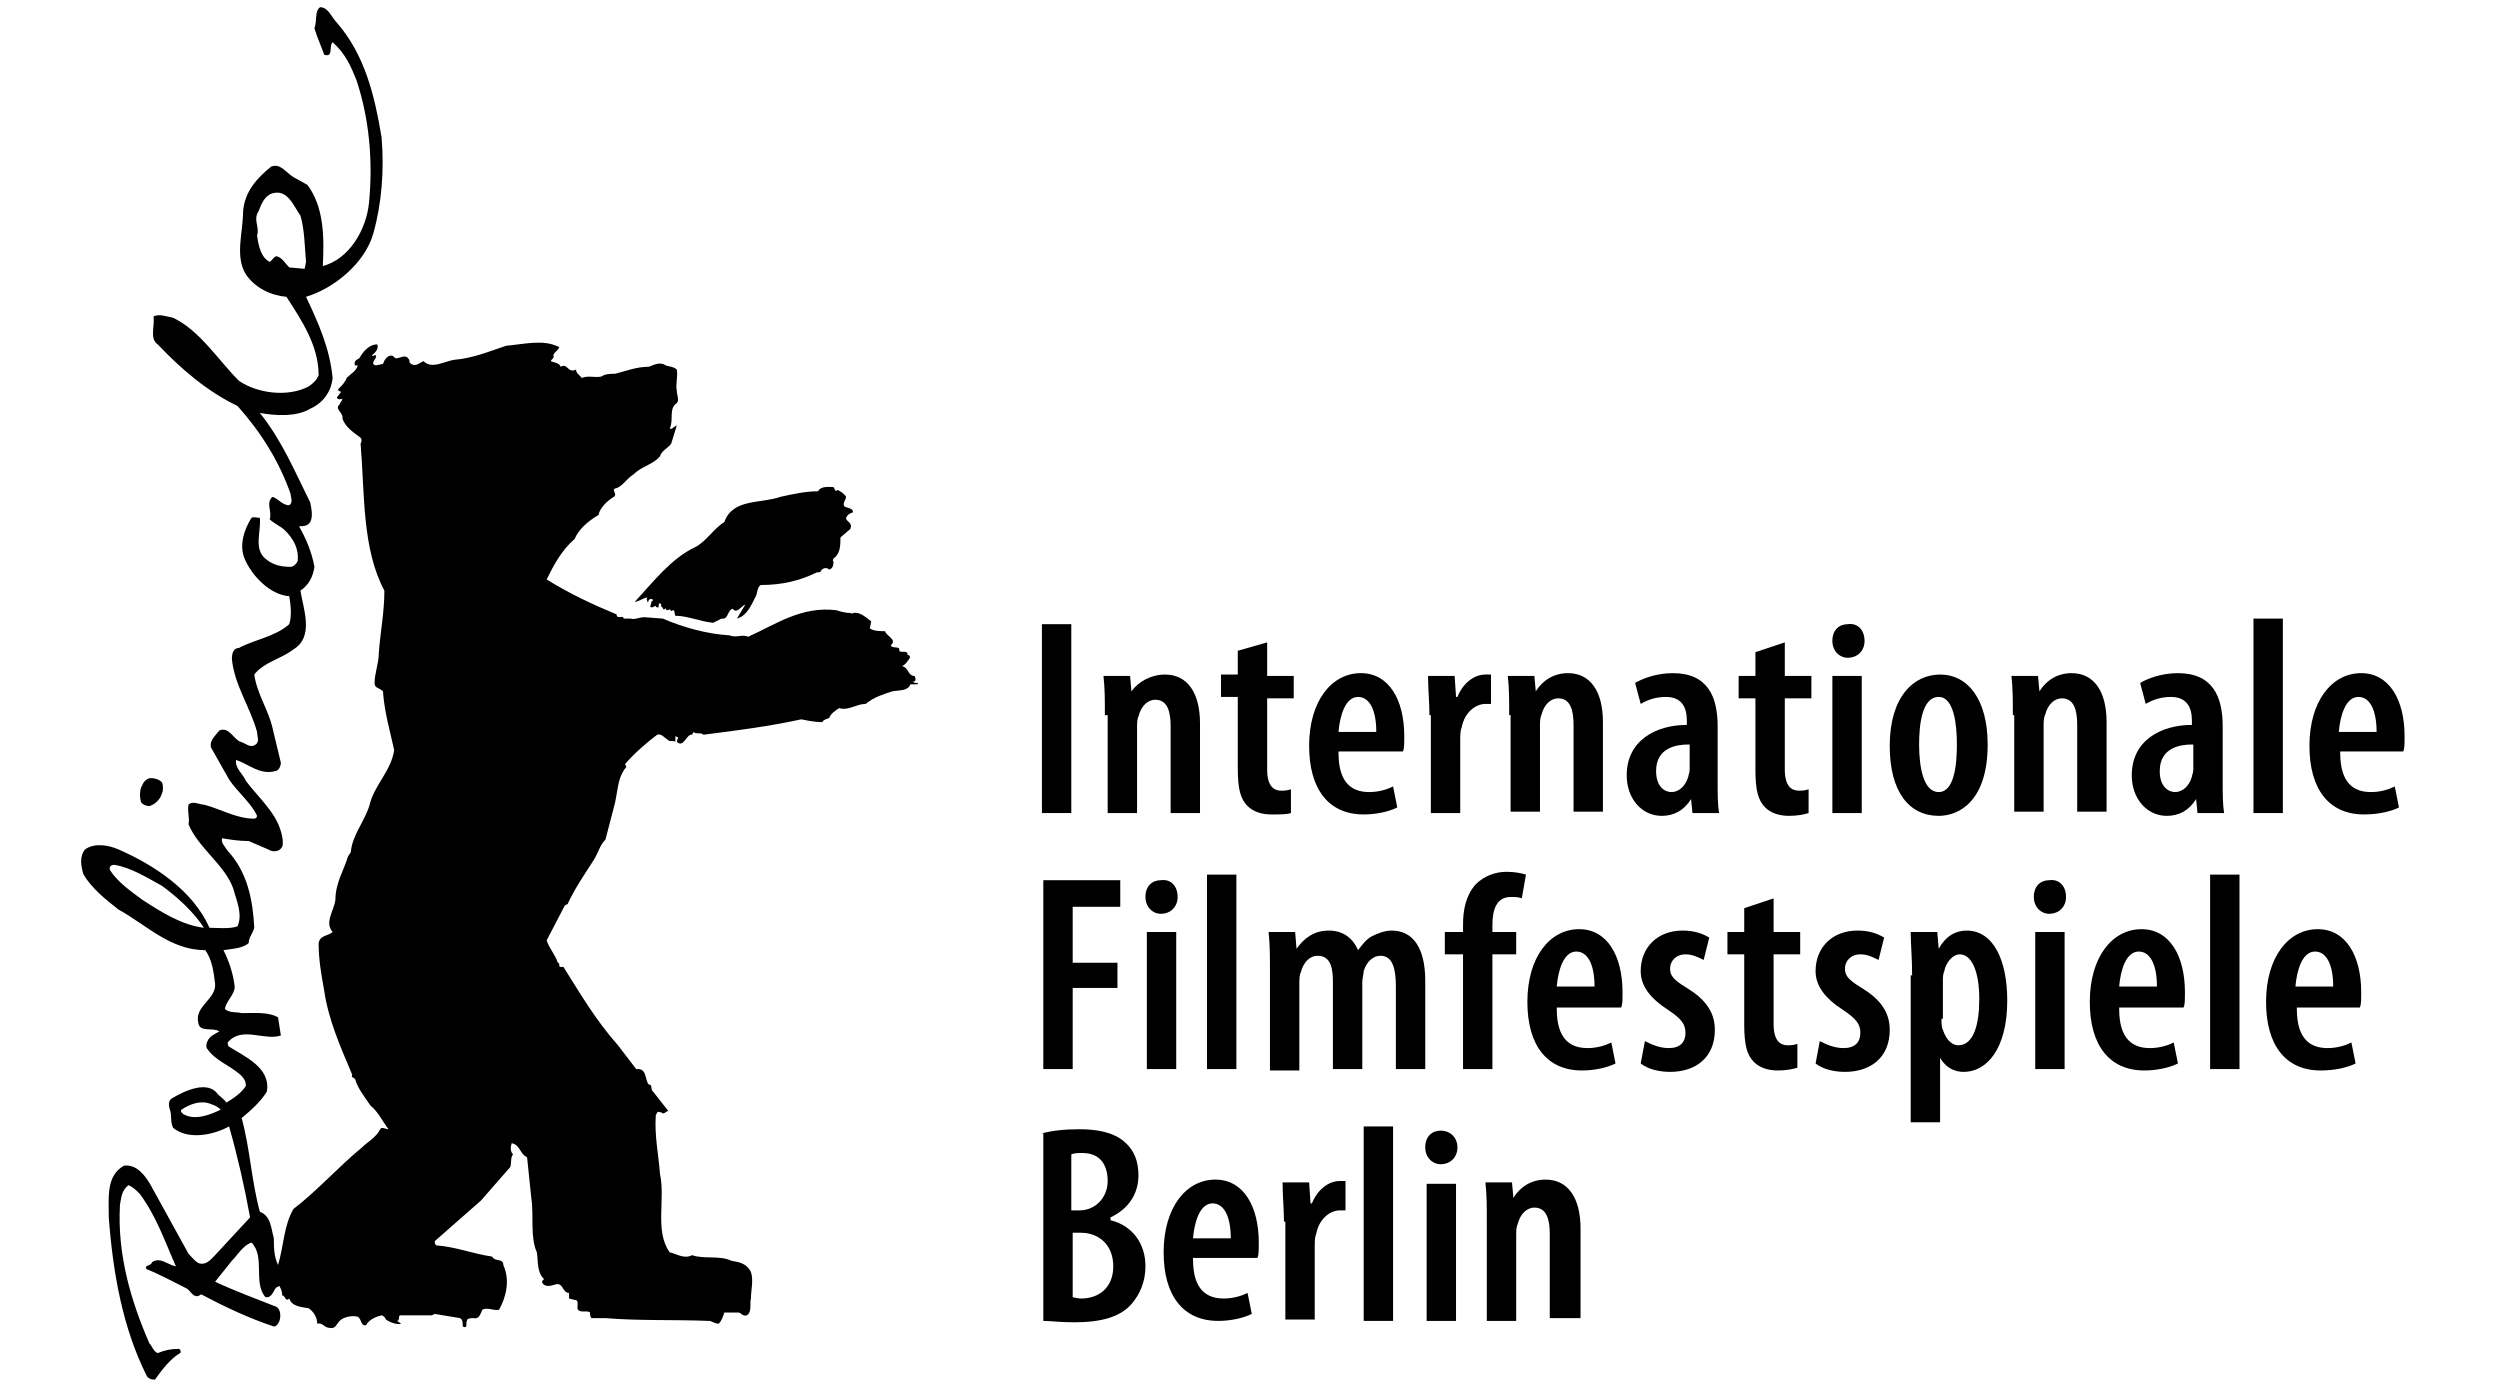 <?xml version="1.0" encoding="UTF-8" standalone="no"?><!DOCTYPE svg PUBLIC "-//W3C//DTD SVG 1.1//EN" "http://www.w3.org/Graphics/SVG/1.1/DTD/svg11.dtd"><svg width="100%" height="100%" viewBox="0 0 1092 609" version="1.1" xmlns="http://www.w3.org/2000/svg" xmlns:xlink="http://www.w3.org/1999/xlink" xml:space="preserve" xmlns:serif="http://www.serif.com/" style="fill-rule:evenodd;clip-rule:evenodd;stroke-linejoin:round;stroke-miterlimit:2;"><g><path d="M70.73,386.308c-6.722,-3.055 -13.444,-7.944 -20.777,-9.166c-1.222,-0 -1.833,1.833 -1.833,2.444c3.666,5.5 9.166,9.166 14.055,12.833c8.555,5.5 17.111,11 27.499,12.222c-4.277,-6.722 -11.61,-13.444 -18.944,-18.333Z" style="fill:none;fill-rule:nonzero;"/><path d="M131.229,94.815c-3.056,-4.277 -5.5,-11 -12.222,-9.777c-3.667,0.611 -4.889,4.888 -6.111,7.944c-2.444,3.055 0.611,6.722 -0.611,10.389c-0,4.888 1.222,9.166 5.5,11.61c0.611,-1.222 1.222,-3.055 3.055,-2.444c2.445,0.611 3.667,3.055 5.5,4.889l6.722,0.611l0.611,-3.056c-0.611,-7.333 -0.611,-14.055 -2.444,-20.166Z" style="fill:none;fill-rule:nonzero;"/><path d="M78.675,484.694c-0.611,0.612 -0,1.834 0.611,1.834c4.889,3.055 11.611,0.611 15.888,-1.834c-1.222,-1.222 -2.444,-1.833 -4.277,-2.444c-3.667,-1.833 -8.556,-0.611 -12.222,2.444Z" style="fill:none;fill-rule:nonzero;"/><path d="M277.281,262.867c1.833,-0 3.666,-1.834 5.5,-1.834c-0.611,0.611 -0,1.223 -0,1.834c0.611,0.611 -0,-0.611 1.222,-1.223c0.611,0 1.222,0 1.222,0.612c-1.222,0.611 -0.611,1.833 -1.222,2.444c-0,0.611 0.611,0.611 0.611,0.611c0.611,0 1.222,-0.611 1.833,-0.611c0,0.611 0.611,0.611 1.222,0.611c0,-0.611 0,-1.833 0.612,-1.833l0.611,0.611c-0.611,1.222 1.222,1.222 0.611,1.833c0.611,0.611 1.222,0 1.222,-0.611c-0,0.611 -0,1.222 1.222,1.222c0.611,-1.222 1.222,1.222 1.833,0c1.223,0 0.612,1.222 1.223,2.445c5.5,-0 10.388,2.444 16.499,3.055l3.667,-1.833c3.055,0.611 2.444,-3.667 4.889,-4.278c1.833,2.444 3.666,-1.222 5.499,-1.833l-3.666,6.111c4.278,-1.222 6.111,-5.5 7.944,-9.167c1.222,-1.833 0.611,-4.277 2.444,-5.5c9.167,0 17.111,-1.833 24.444,-5.499c0.611,-0 1.834,-0 1.834,-0.611c0.611,-1.223 2.444,-1.834 3.666,-0.612c1.833,-0.611 1.833,-2.444 1.833,-3.666c-0.611,-0 0,-0.611 0,-1.222c3.056,-1.834 3.056,-6.111 3.056,-9.167l4.278,-3.666c1.222,-3.056 -1.834,-3.056 -1.834,-4.889c0.611,-1.222 1.223,-1.833 3.056,-2.445c-0,-1.833 -2.445,-1.833 -3.667,-2.444c-1.222,-1.222 0.611,-3.055 0.611,-4.278c-0.611,-1.222 -2.444,-2.444 -3.666,-3.055c-1.222,1.222 -1.222,-0.611 -1.834,-1.222c-1.833,-0 -5.499,-0.611 -6.722,1.833c-5.499,0 -10.999,1.222 -16.499,2.444c-8.556,3.056 -20.777,0.612 -24.444,11c-4.889,3.056 -7.944,8.556 -12.833,11c-10.389,4.889 -18.333,15.277 -26.277,23.833Z" style="fill-rule:nonzero;"/><path d="M400.722,298.31c-0.611,0 -1.833,0 -1.833,-0.611c1.222,0 1.222,-1.222 0.611,-2.444c-3.055,-0 -2.444,-3.667 -5.5,-4.278c1.222,-0.611 1.833,-1.222 3.056,-3.055c0.611,-0.612 0.611,-1.834 -0.611,-1.834c-0,-2.444 -2.445,-0.611 -3.667,-1.833c0.611,-2.444 -3.055,-0.611 -3.667,-2.444c3.056,-2.445 -2.444,-4.278 -2.444,-6.111c-2.444,-0 -4.889,-0 -6.722,-1.223l0.611,-3.055c-2.444,-1.833 -4.889,-4.278 -7.944,-3.667c-0.611,0.611 -0.611,0 -1.222,0c-1.834,0 -4.278,-0.611 -6.111,-1.222c-15.278,-1.833 -26.277,6.111 -38.499,11.611c-2.445,-1.222 -5.5,0.611 -7.945,-0.611c-10.388,-0.611 -20.777,-3.667 -29.332,-7.333l-7.944,-0.611c-2.445,-0 -4.278,1.222 -6.111,0.611l-3.056,-0c0,-1.834 -3.055,0.611 -3.055,-1.834c-10.389,-4.277 -20.778,-9.166 -30.555,-15.277c3.055,-6.111 6.111,-12.222 12.222,-17.722c1.833,-4.277 6.111,-7.944 10.388,-10.388c0.611,-3.056 3.667,-6.111 6.722,-7.945c1.834,-1.222 -1.222,-3.055 0.612,-3.666c3.055,-0.611 4.888,-4.278 7.944,-6.111c3.666,-3.667 8.555,-4.278 11.611,-7.944c0.611,-2.445 3.666,-3.667 4.888,-5.5l2.445,-7.944c-0.611,-0 -0.611,0.611 -1.222,0.611c-0.612,0.611 -1.223,1.222 -1.834,0.611c1.834,-3.667 -0.611,-8.556 3.056,-11c1.222,-1.222 -0,-3.667 -0,-5.5c-0.611,-3.055 0.611,-6.111 -0,-9.166c-1.222,-1.223 -3.056,-1.223 -4.889,-1.834c-2.444,-1.833 -5.5,0 -7.333,0.611c-5.5,0 -9.778,1.834 -14.666,3.056c-1.834,-0 -4.278,-0 -6.111,1.222c-3.056,0.611 -5.5,-0.611 -8.556,0.611c-0.611,-1.222 -2.444,-1.833 -2.444,-3.666c-3.667,1.833 -3.667,-3.056 -6.722,-1.223c-0.611,-1.833 -3.056,-1.833 -4.278,-2.444c0,-0.611 1.222,-1.222 1.222,-1.833c-0.611,-1.833 1.834,-2.445 2.445,-4.278c-6.722,-3.666 -15.889,-1.222 -23.222,-0.611c-7.333,2.444 -14.666,5.5 -22.611,6.111c-4.277,0.611 -9.777,4.278 -13.444,0.611c-1.833,0.611 -3.666,3.056 -6.111,0.611c0,-0.611 0,-1.222 -0.611,-1.833c-1.222,-1.833 -3.666,-0 -5.5,-0c-0.611,-0.611 -1.222,-1.222 -1.833,-1.222c-1.833,-0 -3.055,1.833 -3.666,3.666l-3.056,0.611c-3.055,-0.611 0.611,-3.055 0,-4.277c-0.611,-0.611 -1.222,0.611 -1.833,-0c1.222,-1.222 3.055,-2.445 2.444,-4.889c-3.666,-0 -6.111,3.055 -7.944,6.111c-1.222,0.611 -2.444,1.222 -1.833,3.055l1.222,0c-0.611,2.445 -3.056,3.667 -4.889,5.5c-0.611,1.834 -1.833,3.056 -3.667,4.889c0,1.222 0.612,0.611 1.223,1.222l-1.834,2.445c0.611,1.222 1.834,0.611 2.445,0.611c-0,0.611 -1.222,1.833 -1.222,2.444c-2.445,1.833 1.833,3.667 1.222,6.111c1.222,3.667 4.889,6.111 7.333,7.944c1.222,0.611 1.222,1.834 0.611,3.056c1.833,21.999 0.611,45.832 10.389,64.165c-0,9.777 -1.834,18.333 -2.445,27.499c0,4.278 -1.833,8.556 -1.833,12.833c-0,2.445 1.833,1.833 3.667,3.667c0.611,9.166 3.055,17.11 4.888,25.666c-1.222,8.555 -7.944,14.666 -10.388,22.61c-1.834,7.945 -7.945,14.056 -8.556,22l-1.222,1.833c-1.833,6.111 -5.5,11.611 -5.5,18.944c-0.611,4.889 -4.888,9.778 -1.222,14.055c-1.833,1.834 -5.5,1.222 -6.111,4.889c0,7.333 1.222,14.055 2.445,20.777c1.833,12.833 7.333,25.055 12.221,36.666c-0.611,1.222 0.612,1.222 1.223,1.833c1.222,4.278 4.277,7.945 6.722,11.611c3.666,3.056 5.5,7.333 7.944,10.389c-1.222,-0 -3.056,-1.222 -3.667,-0c-1.833,3.666 -5.499,5.5 -7.944,7.944c-10.389,8.555 -19.555,18.944 -29.944,26.888c-4.277,7.333 -4.277,16.5 -6.722,24.444c-1.833,-3.666 -1.833,-7.944 -1.833,-11.611c-1.222,-4.277 -1.222,-9.777 -6.111,-11.61c-3.666,-13.445 -4.278,-27.5 -7.944,-40.944c3.666,-3.055 8.555,-7.333 11,-11.611c1.833,-10.388 -9.778,-15.277 -16.5,-19.555c-0.611,-0.611 -0.611,-1.222 -0.611,-1.833c6.111,-7.333 15.888,-0.611 23.222,-3.056l-1.223,-7.944c-4.277,-2.444 -10.388,-1.833 -15.888,-1.833c-2.445,-0.611 -5.5,-0 -7.333,-1.833c0.611,-3.667 4.277,-6.111 4.277,-9.778c-0.611,-5.5 -2.444,-11 -4.888,-15.888c3.666,-0.612 7.944,-0.612 10.999,-3.056c0,-2.444 1.834,-4.278 2.445,-6.722c-0.611,-12.222 -3.056,-24.444 -11.611,-33.61c-1.222,-1.834 -3.056,-3.667 -2.444,-5.5c3.666,0.611 7.333,1.222 11.61,1.222l8.556,3.667c1.833,1.222 4.888,1.222 6.111,-1.223c0.611,-1.833 -0,-4.888 -0.611,-6.722c-2.445,-8.555 -9.778,-14.666 -15.278,-21.999c-1.222,-3.056 -4.889,-5.5 -4.278,-9.167c5.5,1.834 10.389,6.723 17.111,4.889c1.222,0 2.445,-1.833 2.445,-3.666l-3.667,-15.278c-1.833,-7.944 -6.722,-14.666 -7.944,-23.221c4.277,-5.5 11.611,-6.722 17.11,-11c9.167,-5.5 4.278,-17.722 3.056,-25.666c3.666,-2.445 5.5,-6.111 6.111,-10.389c-1.222,-6.722 -3.667,-12.222 -6.722,-17.722c1.833,0 3.666,0 4.889,-1.833c1.222,-2.444 0.611,-5.5 -0,-8.555c-6.722,-13.444 -12.222,-26.888 -22,-39.11c6.722,1.222 15.889,1.833 22,-1.834c5.499,-2.444 9.166,-7.333 9.777,-13.444c-1.222,-12.833 -6.111,-23.832 -11.611,-35.443c12.222,-3.667 25.666,-14.667 29.333,-27.5c3.666,-12.833 4.889,-27.499 3.666,-42.165c-3.055,-18.333 -7.333,-36.055 -19.555,-50.11c-2.444,-2.445 -3.666,-6.722 -7.333,-6.722c-2.444,1.833 -1.222,6.111 -2.444,9.166c1.222,4.278 3.055,7.945 4.278,11.611c4.277,1.222 1.833,-3.666 3.666,-5.5c5.5,4.889 7.944,10.389 10.389,16.5c5.5,16.499 7.333,34.832 5.5,53.776c-1.223,11.611 -8.556,24.444 -20.167,27.5c0.612,-12.222 0.612,-25.666 -6.722,-35.444l-5.499,-3.055c-3.667,-1.834 -6.111,-6.723 -10.389,-4.889c-6.111,4.889 -11.611,10.999 -12.222,19.555c-0,9.166 -3.667,19.555 1.222,27.499c4.278,6.111 11,9.167 17.722,9.778c6.722,10.388 14.055,21.388 14.055,34.221c-0.611,1.833 -2.444,3.667 -4.278,4.889c-9.166,4.889 -22.61,3.055 -30.554,-2.445c-9.167,-9.166 -17.111,-21.999 -28.722,-27.499c-3.055,-0.611 -6.111,-1.833 -8.555,-0.611c0.611,4.278 -1.833,9.778 1.833,12.222c10.389,11 22,20.777 34.833,26.888c10.388,11.611 18.332,24.444 23.221,38.499c0,1.222 1.222,3.667 -0.611,4.889c-3.055,0 -4.889,-3.055 -7.333,-3.667c-3.055,2.445 -0,6.722 -1.222,9.778c1.833,1.833 4.889,3.055 6.722,4.889c3.666,3.666 6.111,7.944 5.5,13.444c-0.611,1.222 -1.834,2.444 -3.056,2.444c-3.666,0 -7.333,-0.611 -10.388,-3.055c-6.111,-4.278 -2.445,-12.222 -3.056,-18.333c-1.222,-0 -2.444,-0.611 -3.666,-0c-3.056,4.889 -5.5,11.611 -3.056,17.722c3.056,7.333 11,15.888 19.555,16.499c0.611,3.667 1.222,8.556 0,12.222c-6.111,5.5 -15.277,6.722 -21.999,10.389c-2.445,-0 -3.056,2.444 -3.056,4.889c1.222,11.61 7.944,20.777 11,31.777c-0,1.833 1.222,4.277 -0.611,5.499c-2.445,1.834 -4.278,-0.611 -6.722,-1.222c-3.056,-1.222 -4.889,-6.722 -9.167,-4.889c-1.833,2.445 -4.277,4.278 -3.666,7.334l7.944,14.055c3.667,5.5 9.778,10.388 12.222,15.888c-0,0.611 -0.611,1.223 -1.222,1.223c-7.945,-0 -14.667,-4.278 -22,-6.111c-1.833,-0 -4.888,-1.834 -6.722,-0c-0.611,3.055 0.611,5.499 0,8.555c4.278,10.389 15.889,17.722 19.555,28.11c1.222,4.889 4.278,11 1.834,16.5c-3.667,1.222 -8.556,0.611 -12.222,0.611c-7.333,-16.5 -24.444,-27.499 -39.722,-34.221c-4.277,-1.834 -10.388,-3.056 -14.666,-0c-2.444,3.055 -1.833,7.333 -0.611,10.999c3.667,6.111 9.778,11 15.277,15.278c12.222,6.722 22.611,17.722 37.888,17.722c3.056,4.277 3.667,9.777 4.278,14.666c0.611,6.722 -9.166,9.777 -7.333,17.111c0.611,4.277 6.111,1.833 9.166,3.666l-3.055,1.833c-1.833,1.223 -3.056,3.667 -2.445,5.5c3.667,5.5 9.778,7.333 14.667,11.611c1.222,1.222 2.444,2.444 2.444,4.889c-1.833,3.055 -5.5,5.5 -8.555,7.333c-0.611,-1.222 -2.445,-2.444 -3.667,-3.667c-4.277,-6.111 -14.055,-1.833 -20.166,1.834c-1.833,1.222 -1.222,3.666 -0.611,5.5c0.611,2.444 -0,4.888 1.222,7.333c6.722,5.5 17.722,3.055 24.444,-0.611c3.667,12.833 6.722,26.277 9.166,39.721l-15.277,16.499c-1.833,1.834 -3.667,4.278 -6.722,3.667c-1.833,-0.611 -3.667,-3.055 -4.889,-4.278l-16.499,-29.943c-2.445,-4.278 -6.111,-9.167 -11.611,-8.556c-7.944,4.278 -6.722,14.056 -6.722,22.611c1.833,24.444 6.111,48.276 16.499,69.054c0.611,1.222 1.834,1.833 3.667,1.833c3.055,-4.278 6.722,-9.166 11,-11.611c0.611,-0.611 -0,-1.833 -0.611,-1.833c-3.667,-0 -6.111,0.611 -9.167,1.833c-1.833,-0.611 -2.444,-3.055 -3.666,-4.277c-7.945,-18.333 -14.056,-38.5 -12.833,-60.499c0.611,-3.055 0.611,-6.111 3.666,-8.555c1.833,0.611 3.667,2.444 4.889,3.666c7.333,9.778 11,20.778 15.888,31.777c-3.666,-0.611 -6.722,-4.277 -10.388,-1.833c-0.611,1.833 -3.667,1.222 -2.445,3.055c6.111,2.445 11.611,5.5 17.722,8.556c1.833,1.222 3.056,4.889 6.111,2.444c10.389,5.5 20.777,10.389 31.777,14.055c1.222,0 1.833,-1.222 2.444,-2.444c0.612,-1.833 0.612,-4.889 -1.222,-6.111c-9.166,-3.667 -17.722,-6.722 -26.888,-11l7.333,-9.166c2.445,-2.445 4.889,-6.722 8.556,-7.944c6.111,6.111 0.611,17.721 6.111,23.832c3.055,0.611 3.666,-3.666 4.888,-4.277l1.222,-0.611c0.612,1.222 1.223,2.444 1.223,4.277c1.222,-0.611 1.222,3.056 3.055,1.222c1.222,3.667 5.5,3.667 8.555,4.278c2.445,1.833 3.667,4.278 3.667,6.722c2.444,-0.611 3.056,1.833 5.5,1.833c2.444,0.612 3.055,-1.833 4.278,-3.055c1.833,-1.833 5.499,-2.444 7.944,-1.833c1.833,1.222 1.222,4.277 3.666,3.666c1.223,-2.444 4.278,-3.666 6.722,-4.277c0.612,-0 1.834,1.222 1.834,1.833c1.833,1.222 4.889,2.444 6.722,1.833l-1.833,-1.222c1.222,-0 0.611,-1.833 1.222,-2.444l14.055,-0l1.222,-0.611l11,1.833c1.222,0.611 1.222,1.833 1.222,3.666c2.444,1.223 1.222,-1.833 1.833,-2.444c0,-1.222 1.834,-1.222 3.056,-1.222c2.444,0.611 3.055,-2.445 3.666,-3.667c2.445,-1.222 4.889,0.611 7.334,0c3.055,-5.5 4.888,-12.833 1.833,-19.555c-0,-3.055 -3.667,-1.222 -4.889,-3.666c-8.555,-1.223 -15.888,-4.278 -24.444,-4.889c-0.611,-0.611 -0.611,-1.222 -0.611,-1.833l20.166,-17.722l12.833,-14.667c0.611,-1.833 0,-4.277 1.223,-5.499c-1.223,-1.223 -1.223,-3.056 -0.612,-4.889c3.667,0.611 3.667,4.889 6.722,6.111l1.834,17.722c1.222,7.944 -0.611,17.11 2.444,23.832c0.611,4.278 0,8.556 3.056,11.611c-0,0.611 -1.223,0.611 -0.611,1.833c1.222,1.834 3.666,1.223 5.499,0.612c3.667,-1.223 3.056,3.666 6.111,3.666l0,2.444l2.445,0.612c1.833,-0 1.222,1.833 1.222,3.666c0.611,2.445 4.278,0.611 5.5,1.833c-0,0.612 -0,1.834 0.611,2.445l6.111,-0c14.055,1.222 30.555,0.611 45.221,1.222c1.222,-0 2.444,1.222 4.278,1.222c1.222,-1.222 1.833,-3.055 2.444,-4.889l6.111,0c1.222,0 1.833,1.834 3.667,1.223c2.444,-1.223 1.222,-5.5 1.833,-7.334c-0,-3.666 1.222,-7.944 -0,-11.61c-1.833,-3.667 -4.889,-4.278 -8.556,-4.889c-4.888,-2.445 -12.221,-0.611 -17.11,-2.445c-3.667,1.834 -6.722,-0.611 -9.778,-1.222c-6.722,-9.166 -1.833,-23.221 -4.277,-34.221c-0.612,-8.555 -2.445,-16.5 -1.834,-25.666l0.611,-1.222c0.611,-0.611 1.223,-0 1.834,-0c1.222,1.222 1.833,-0.611 3.055,-0.611l-6.722,-8.556c-1.222,-0.611 0,-3.055 -1.833,-3.055c-1.833,-1.834 -0.611,-7.333 -5.5,-6.722l-7.944,-10.389c-9.778,-11 -16.5,-22.61 -23.833,-34.221l-1.222,-0c-0.611,-0 -0.611,-0.611 -0.611,-1.222c-0,-0.612 -0.611,-0.612 -0.611,-0.612c-1.223,-3.666 -3.667,-6.111 -4.889,-9.777l7.944,-15.278l1.222,-0.611c3.056,-6.722 7.333,-12.833 11.611,-19.555c1.833,-3.055 2.444,-6.111 4.889,-8.555l3.666,-14.055c1.834,-6.111 1.223,-12.833 5.5,-17.722l-0.611,-1.222c4.278,-4.889 9.167,-9.167 14.055,-12.833c1.834,-0.611 3.056,1.222 4.889,2.444c0.611,0.611 1.833,0 3.056,0.611l-0,-2.444l1.222,0.611l-0.611,1.833c3.055,3.056 4.277,-3.666 6.722,-3.055c-0,-0.611 0.611,-0.611 0.611,-1.222c1.222,1.222 3.055,-0 4.278,1.222c14.666,-1.834 28.721,-3.667 42.776,-6.722c3.056,0.611 6.111,1.222 9.167,1.222c0.611,-1.222 1.833,-1.222 3.055,-1.833c0.611,-1.834 2.445,-3.056 4.278,-4.278c4.278,1.222 7.333,-1.833 11.611,-1.833c3.666,-3.056 7.944,-4.278 11.611,-5.5c3.055,-0.611 6.722,-0 7.944,-3.056c3.666,0 3.666,0 3.055,-0.611Zm-274.382,-181.495c-1.833,-1.834 -3.055,-4.278 -5.5,-4.889c-1.222,-0 -1.833,1.833 -3.055,2.444c-3.667,-1.833 -4.889,-6.722 -5.5,-11.611c1.222,-3.666 -1.833,-6.722 0.611,-10.388c1.222,-3.056 2.444,-6.722 6.111,-7.944c6.722,-1.834 9.166,5.499 12.222,9.777c1.833,6.111 1.833,13.444 2.444,20.166l-0.611,3.056l-6.722,-0.611Zm-64.165,276.215c-4.889,-3.666 -10.389,-7.333 -14.055,-12.833c-0.611,-1.222 -0,-2.444 1.833,-2.444c7.333,1.222 14.055,5.5 20.777,9.166c6.722,4.889 14.056,11.611 18.333,18.333c-9.777,-1.222 -18.333,-6.722 -26.888,-12.222Zm17.722,93.498c-0.611,-0.611 -1.222,-1.222 -0.611,-1.834c3.666,-2.444 8.555,-4.277 12.833,-2.444c1.833,0.611 3.055,1.222 4.277,2.444c-4.888,2.445 -11.61,4.889 -16.499,1.834Z" style="fill-rule:nonzero;"/><path d="M65.231,352.087c2.444,-0.611 4.888,-3.056 5.499,-5.5c0.611,-1.222 0.611,-3.667 0,-4.889c-1.222,-1.222 -3.055,-1.833 -4.888,-1.833c-1.223,-0 -3.056,1.222 -3.667,3.055c-1.222,1.834 -1.222,4.889 -0.611,7.333c0.611,1.223 2.444,1.834 3.667,1.834Z" style="fill-rule:nonzero;"/></g><g><rect x="455.11" y="272.644" width="12.833" height="82.498" style="fill-rule:nonzero;"/><path d="M482.609,312.365c0,-6.722 0,-11.61 -0.611,-17.11l11.611,-0l0.611,6.722c3.055,-4.278 8.555,-7.333 14.666,-7.333c9.778,-0 15.278,7.944 15.278,21.388l-0,39.11l-12.833,0l-0,-37.888c-0,-6.111 -1.223,-11.611 -6.722,-11.611c-3.056,0 -6.111,2.445 -7.334,7.334c-0.611,1.222 -0.611,3.055 -0.611,5.499l0,36.666l-12.833,0l0,-42.777l-1.222,0Z" style="fill-rule:nonzero;"/><path d="M553.496,280.588l0,14.667l11.611,-0l0,9.777l-11.611,0l0,31.166c0,7.333 3.056,9.167 6.111,9.167c1.222,-0 2.445,-0 4.278,-0.611l-0,10.388c-1.833,0.611 -4.889,0.611 -8.555,0.611c-4.278,0 -7.945,-1.222 -10.389,-3.666c-3.056,-3.056 -4.278,-7.333 -4.278,-16.5l0,-31.166l-7.333,0l0,-9.777l7.333,-0l0,-10.389l12.833,-3.667Z" style="fill-rule:nonzero;"/><path d="M584.662,328.865c0,13.444 6.111,17.111 13.444,17.111c4.278,-0 7.945,-1.222 10.389,-2.445l1.833,9.167c-3.666,1.833 -9.166,3.055 -14.666,3.055c-15.278,0 -23.833,-10.999 -23.833,-29.943c0,-19.556 9.778,-31.777 22.611,-31.777c12.222,-0 18.944,11.61 18.944,27.499c-0,3.666 -0,5.5 -0.611,6.722l-28.111,-0l0,0.611Zm16.5,-9.166c-0,-9.778 -3.056,-15.278 -7.944,-15.278c-5.5,0 -7.945,7.944 -8.556,15.278l16.5,-0Z" style="fill-rule:nonzero;"/><path d="M624.383,312.365c0,-5.499 -0.611,-11.61 -0.611,-17.11l11.611,-0l0.611,9.166l0.611,0c2.445,-6.111 7.333,-9.777 12.222,-9.777l2.445,-0l-0,12.833l-2.445,-0c-4.277,-0 -9.166,3.666 -10.388,10.388c-0.611,1.222 -0.611,3.667 -0.611,5.5l-0,31.777l-12.833,0l-0,-42.777l-0.612,0Z" style="fill-rule:nonzero;"/><path d="M659.216,312.365c-0,-6.722 -0,-11.61 -0.611,-17.11l11.611,-0l0.611,6.722c3.055,-4.889 7.944,-7.944 14.055,-7.944c9.777,-0 15.277,7.944 15.277,21.388l0,39.11l-12.833,0l0,-37.888c0,-6.111 -1.222,-11.611 -6.722,-11.611c-3.055,0 -6.111,2.445 -7.333,7.333c-0.611,1.223 -0.611,3.056 -0.611,5.5l-0,36.666l-12.833,0l-0,-42.166l-0.611,0Z" style="fill-rule:nonzero;"/><path d="M750.269,341.698c0,4.889 0,9.778 0.611,13.444l-11.611,0l-0.611,-6.111c-3.055,4.889 -7.333,7.333 -12.833,7.333c-8.555,0 -15.277,-7.333 -15.277,-17.721c-0,-15.278 12.833,-22 26.277,-22l0,-1.833c0,-6.111 -2.444,-10.389 -9.166,-10.389c-4.278,0 -7.945,1.222 -11,3.056l-2.444,-9.167c3.055,-1.833 9.166,-4.277 16.499,-4.277c15.278,-0 19.555,10.388 19.555,23.221l0,24.444Zm-12.833,-16.5c-4.889,0 -14.055,1.223 -14.055,11.611c-0,6.722 3.667,9.167 6.722,9.167c3.056,-0 6.111,-2.445 7.333,-6.722c0,-0.611 0.611,-1.834 0.611,-3.056l0,-11l-0.611,0Z" style="fill-rule:nonzero;"/><path d="M779.602,280.588l-0,14.667l11.611,-0l-0,9.777l-11.611,0l-0,31.166c-0,7.333 3.055,9.167 6.111,9.167c1.222,-0 2.444,-0 4.277,-0.611l0,10.388c-1.833,0.611 -4.888,1.222 -8.555,1.222c-4.278,0 -7.944,-1.222 -10.389,-3.666c-3.055,-3.056 -4.277,-7.333 -4.277,-16.5l-0,-31.166l-7.333,0l-0,-9.777l7.333,-0l-0,-10.389l12.833,-4.278Z" style="fill-rule:nonzero;"/><path d="M814.434,279.977c0,4.278 -3.055,7.333 -7.333,7.333c-3.666,0 -6.722,-3.055 -6.722,-7.333c0,-4.888 3.056,-7.333 6.722,-7.333c4.278,-0.611 7.333,2.445 7.333,7.333Zm-14.055,75.165l0,-59.887l12.833,-0l0,59.887l-12.833,0Z" style="fill-rule:nonzero;"/><path d="M868.211,325.198c-0,24.444 -12.222,31.166 -21.389,31.166c-12.833,0 -21.388,-10.388 -21.388,-30.554c0,-21.389 10.389,-31.166 21.999,-31.166c12.222,-0 20.778,10.999 20.778,30.554Zm-29.944,0c0,9.778 1.833,20.778 8.555,20.778c6.722,-0 7.945,-11.611 7.945,-20.778c-0,-8.555 -1.223,-20.777 -7.945,-20.777c-7.333,0 -8.555,12.222 -8.555,20.777Z" style="fill-rule:nonzero;"/><path d="M879.21,312.365c0,-6.722 0,-11.61 -0.611,-17.11l11.611,-0l0.611,6.722c3.056,-4.889 7.945,-7.944 14.055,-7.944c9.778,-0 15.278,7.944 15.278,21.388l-0,39.11l-12.833,0l-0,-37.888c-0,-6.111 -1.222,-11.611 -6.722,-11.611c-3.056,0 -6.111,2.445 -7.333,7.333c-0.611,1.223 -0.611,3.056 -0.611,5.5l-0,36.666l-12.833,0l-0,-42.166l-0.612,0Z" style="fill-rule:nonzero;"/><path d="M970.875,341.698c-0,4.889 -0,9.778 0.611,13.444l-11.611,0l-0.611,-6.111c-3.055,4.889 -7.333,7.333 -12.833,7.333c-8.555,0 -15.277,-7.333 -15.277,-17.721c-0,-15.278 12.833,-22 26.277,-22l-0,-1.833c-0,-6.111 -2.445,-10.389 -9.167,-10.389c-4.277,0 -7.944,1.222 -10.999,3.056l-2.445,-9.167c3.056,-1.833 9.167,-4.277 16.5,-4.277c15.277,-0 19.555,10.388 19.555,23.221l-0,24.444Zm-13.444,-16.5c-4.889,0 -14.055,1.223 -14.055,11.611c-0,6.722 3.666,9.167 6.722,9.167c3.055,-0 6.111,-2.445 7.333,-6.722c-0,-0.611 0.611,-1.834 0.611,-3.056l-0,-11l-0.611,0Z" style="fill-rule:nonzero;"/><rect x="984.319" y="270.2" width="12.833" height="84.942" style="fill-rule:nonzero;"/><path d="M1022.21,328.865c-0,13.444 6.111,17.111 13.444,17.111c4.278,-0 7.944,-1.222 10.389,-2.445l1.833,9.167c-3.667,1.833 -9.166,3.055 -15.277,3.055c-15.278,0 -23.833,-10.999 -23.833,-29.943c-0,-19.556 9.777,-31.777 22.61,-31.777c12.222,-0 18.944,11.61 18.944,27.499c0,3.666 0,5.5 -0.611,6.722l-27.499,-0l-0,0.611Zm15.888,-9.166c0,-9.778 -3.055,-15.278 -7.944,-15.278c-5.5,0 -7.944,7.944 -8.555,15.278l16.499,-0Z" style="fill-rule:nonzero;"/></g><g><path d="M455.11,384.475l34.221,-0l0,11.611l-20.777,-0l-0,24.443l19.555,0l-0,11l-19.555,0l-0,35.444l-12.833,-0l-0,-82.498l-0.611,-0Z" style="fill-rule:nonzero;"/><path d="M514.386,391.808c0,4.278 -3.055,7.333 -7.333,7.333c-3.667,0 -6.722,-3.055 -6.722,-7.333c-0,-4.889 3.055,-7.333 6.722,-7.333c4.278,-0.611 7.333,2.444 7.333,7.333Zm-13.444,75.165l0,-59.888l12.833,0l0,59.888l-12.833,-0Z" style="fill-rule:nonzero;"/><rect x="527.219" y="382.03" width="12.833" height="84.942" style="fill-rule:nonzero;"/><path d="M554.718,424.196c0,-6.722 0,-11.611 -0.611,-17.111l11.611,0l0.611,7.333c3.056,-4.277 7.333,-7.944 14.055,-7.944c6.111,0 10.389,3.056 12.834,8.556c1.833,-2.445 3.666,-4.889 6.11,-6.111c2.445,-1.223 5.5,-2.445 8.556,-2.445c9.166,0 14.666,7.333 14.666,22l0,38.499l-12.833,-0l0,-36.055c0,-7.333 -1.222,-13.444 -6.722,-13.444c-3.055,-0 -6.111,2.444 -7.333,6.722c-0,1.222 -0.611,3.055 -0.611,4.889l-0,37.888l-12.833,-0l-0,-37.888c-0,-5.5 -0.611,-11.611 -6.722,-11.611c-3.056,-0 -6.111,2.444 -7.333,7.333c-0.612,1.222 -0.612,3.056 -0.612,4.889l0,37.888l-12.833,-0l0,-43.388Z" style="fill-rule:nonzero;"/><path d="M639.05,466.973l-0,-50.11l-7.945,-0l0,-9.778l7.945,0l-0,-3.055c-0,-6.722 1.222,-12.833 5.5,-17.722c3.666,-3.667 8.555,-5.5 13.444,-5.5c3.666,0 6.722,0.611 8.555,1.222l-1.833,10.389c-1.222,-0.611 -3.056,-0.611 -4.889,-0.611c-6.111,-0 -7.944,5.5 -7.944,12.222l-0,3.055l10.388,0l0,9.778l-10.388,-0l-0,50.11l-12.833,-0Z" style="fill-rule:nonzero;"/><path d="M679.993,440.696c0,13.444 6.111,17.11 13.444,17.11c4.278,0 7.945,-1.222 10.389,-2.444l1.833,9.166c-3.666,1.834 -9.166,3.056 -14.666,3.056c-15.278,-0 -23.833,-11 -23.833,-29.944c0,-19.555 9.778,-31.777 22.611,-31.777c12.222,0 18.944,11.611 18.944,27.499c-0,3.667 -0,5.5 -0.611,6.722l-28.111,0l0,0.612Zm16.5,-9.778c-0,-9.777 -3.056,-15.277 -7.945,-15.277c-5.499,-0 -7.944,7.944 -8.555,15.277l16.5,0Z" style="fill-rule:nonzero;"/><path d="M718.492,454.751c2.445,1.222 6.111,3.055 10.389,3.055c4.889,0 7.333,-2.444 7.333,-6.722c-0,-3.666 -1.833,-6.111 -7.333,-9.777c-8.556,-5.5 -12.222,-11 -12.222,-17.111c-0,-10.389 7.333,-17.722 18.333,-17.722c4.889,0 8.555,1.222 11.611,3.056l-2.445,9.777c-2.444,-1.222 -4.889,-2.444 -7.944,-2.444c-4.278,-0 -6.722,3.055 -6.722,6.111c-0,3.055 1.222,4.889 7.333,8.555c7.944,4.889 12.222,10.389 12.222,18.333c-0,12.222 -8.555,18.333 -19.555,18.333c-4.889,-0 -9.778,-1.222 -12.833,-3.667l1.833,-9.777Z" style="fill-rule:nonzero;"/><path d="M774.713,392.419l0,14.666l11.611,0l-0,9.778l-11.611,-0l0,30.555c0,7.333 3.056,9.166 6.111,9.166c1.222,0 2.444,0 4.278,-0.611l-0,10.389c-1.834,0.611 -4.889,1.222 -8.556,1.222c-4.277,-0 -7.944,-1.222 -10.388,-3.667c-3.056,-3.055 -4.278,-7.333 -4.278,-16.499l0,-30.555l-7.333,-0l-0,-9.778l7.333,0l0,-10.388l12.833,-4.278Z" style="fill-rule:nonzero;"/><path d="M794.879,454.751c2.445,1.222 6.111,3.055 10.389,3.055c4.889,0 7.333,-2.444 7.333,-6.722c-0,-3.666 -1.833,-6.111 -7.333,-9.777c-8.556,-5.5 -12.222,-11 -12.222,-17.111c-0,-10.389 7.333,-17.722 18.333,-17.722c4.889,0 8.555,1.222 11.611,3.056l-2.445,9.777c-2.444,-1.222 -4.889,-2.444 -7.944,-2.444c-4.278,-0 -6.722,3.055 -6.722,6.111c-0,3.055 1.222,4.889 7.333,8.555c7.944,4.889 12.222,10.389 12.222,18.333c0,12.222 -8.555,18.333 -19.555,18.333c-4.889,-0 -9.778,-1.222 -12.833,-3.667l1.833,-9.777Z" style="fill-rule:nonzero;"/><path d="M835.212,426.029c-0,-7.944 -0.612,-13.444 -0.612,-18.944l11.611,0l0.611,7.333c3.056,-5.499 7.334,-7.944 12.222,-7.944c11.611,0 17.722,12.833 17.722,30.555c0,21.388 -9.166,31.166 -18.944,31.166c-5.5,-0 -8.555,-3.056 -10.389,-6.111l0,28.11l-12.833,0l0,-64.165l0.612,0Zm12.833,18.944c-0,1.834 -0,3.667 0.611,4.889c1.833,5.5 4.888,6.722 6.722,6.722c6.722,0 9.166,-9.166 9.166,-20.166c0,-11.611 -3.055,-19.555 -8.555,-19.555c-3.056,-0 -6.111,3.666 -6.722,7.333c-0.611,1.222 -0.611,3.055 -0.611,4.278l-0,16.499l-0.611,0Z" style="fill-rule:nonzero;"/><path d="M902.432,391.808c0,4.278 -3.055,7.333 -7.333,7.333c-3.667,0 -6.722,-3.055 -6.722,-7.333c-0,-4.889 3.055,-7.333 6.722,-7.333c4.278,-0.611 7.333,2.444 7.333,7.333Zm-13.444,75.165l-0,-59.888l12.833,0l0,59.888l-12.833,-0Z" style="fill-rule:nonzero;"/><path d="M925.654,440.696c-0,13.444 6.111,17.11 13.444,17.11c4.278,0 7.944,-1.222 10.388,-2.444l1.834,9.166c-3.667,1.834 -9.167,3.056 -14.667,3.056c-15.277,-0 -23.832,-11 -23.832,-29.944c-0,-19.555 9.777,-31.777 22.61,-31.777c12.222,0 18.944,11.611 18.944,27.499c0,3.667 0,5.5 -0.611,6.722l-28.11,0l-0,0.612Zm16.499,-9.778c0,-9.777 -3.055,-15.277 -7.944,-15.277c-5.5,-0 -7.944,7.944 -8.555,15.277l16.499,0Z" style="fill-rule:nonzero;"/><rect x="965.375" y="382.03" width="12.833" height="84.942" style="fill-rule:nonzero;"/><path d="M1003.26,440.696c-0,13.444 6.111,17.11 13.444,17.11c4.278,0 7.944,-1.222 10.389,-2.444l1.833,9.166c-3.667,1.834 -9.166,3.056 -15.277,3.056c-15.278,-0 -23.833,-11 -23.833,-29.944c-0,-19.555 9.777,-31.777 22.61,-31.777c12.222,0 18.944,11.611 18.944,27.499c0,3.667 0,5.5 -0.611,6.722l-27.499,0l-0,0.612Zm15.888,-9.778c0,-9.777 -3.055,-15.277 -7.944,-15.277c-5.5,-0 -7.944,7.944 -8.555,15.277l16.499,0Z" style="fill-rule:nonzero;"/></g><g><path d="M455.11,495.083c4.277,-1.222 9.777,-1.833 16.499,-1.833c7.334,-0 14.667,1.222 19.555,5.5c4.278,3.666 6.111,8.555 6.111,14.666c0,7.944 -4.277,14.666 -12.221,18.333l-0,1.222c9.777,2.444 15.277,10.389 15.277,20.166c-0,6.722 -2.444,12.222 -6.111,16.5c-4.889,5.5 -12.833,7.944 -25.055,7.944c-6.111,0 -10.389,-0.611 -13.444,-0.611l-0,-81.887l-0.611,0Zm12.833,33.61l3.666,0c6.722,0 12.222,-5.499 12.222,-12.833c0,-6.722 -3.055,-12.222 -10.999,-12.222c-1.834,0 -3.667,0 -4.889,0.612l-0,24.443Zm-0,37.888c1.222,0 2.444,0.611 4.277,0.611c7.945,0 14.056,-4.888 14.056,-14.055c-0,-9.777 -6.722,-14.666 -14.056,-14.666l-3.666,-0l-0,28.11l-0.611,0Z" style="fill-rule:nonzero;"/><path d="M521.108,550.082c0,13.444 6.111,17.11 13.444,17.11c4.278,0 7.945,-1.222 10.389,-2.444l1.833,9.167c-3.666,1.833 -9.166,3.055 -14.666,3.055c-15.277,-0 -23.833,-11 -23.833,-29.944c0,-19.555 9.778,-31.777 22.611,-31.777c12.222,0 18.944,11.611 18.944,27.5c-0,3.666 -0,5.499 -0.611,6.722l-28.111,-0l0,0.611Zm16.5,-9.167c-0,-9.777 -3.056,-15.277 -7.944,-15.277c-5.5,-0 -7.945,7.944 -8.556,15.277l16.5,0Z" style="fill-rule:nonzero;"/><path d="M560.829,533.582c0,-5.5 -0.611,-11.611 -0.611,-17.111l11.611,0l0.611,9.167l0.611,-0c2.445,-6.111 7.333,-9.778 12.222,-9.778l2.445,0l-0,12.833l-2.445,0c-4.277,0 -9.166,3.667 -10.388,10.389c-0.611,1.222 -0.611,3.667 -0.611,5.5l-0,31.777l-12.833,-0l-0,-42.777l-0.612,0Z" style="fill-rule:nonzero;"/><rect x="595.662" y="492.028" width="12.833" height="84.942" style="fill-rule:nonzero;"/><path d="M636.605,501.194c0,4.278 -3.055,7.333 -7.333,7.333c-3.666,0 -6.722,-3.055 -6.722,-7.333c0,-4.889 3.056,-7.333 6.722,-7.333c4.278,-0 7.333,3.055 7.333,7.333Zm-13.444,75.776l0,-59.887l12.833,-0l0,59.887l-12.833,-0Z" style="fill-rule:nonzero;"/><path d="M649.438,533.582c0,-6.722 0,-11.611 -0.611,-17.111l11.611,0l0.611,6.723c3.056,-4.889 7.944,-7.945 14.055,-7.945c9.778,0 15.278,7.945 15.278,21.389l-0,39.11l-13.444,-0l-0,-36.666c-0,-6.111 -1.223,-11.611 -6.722,-11.611c-3.056,0 -6.111,2.445 -7.334,7.333c-0.611,1.223 -0.611,3.056 -0.611,5.5l0,36.666l-12.833,-0l0,-43.388Z" style="fill-rule:nonzero;"/></g></svg>